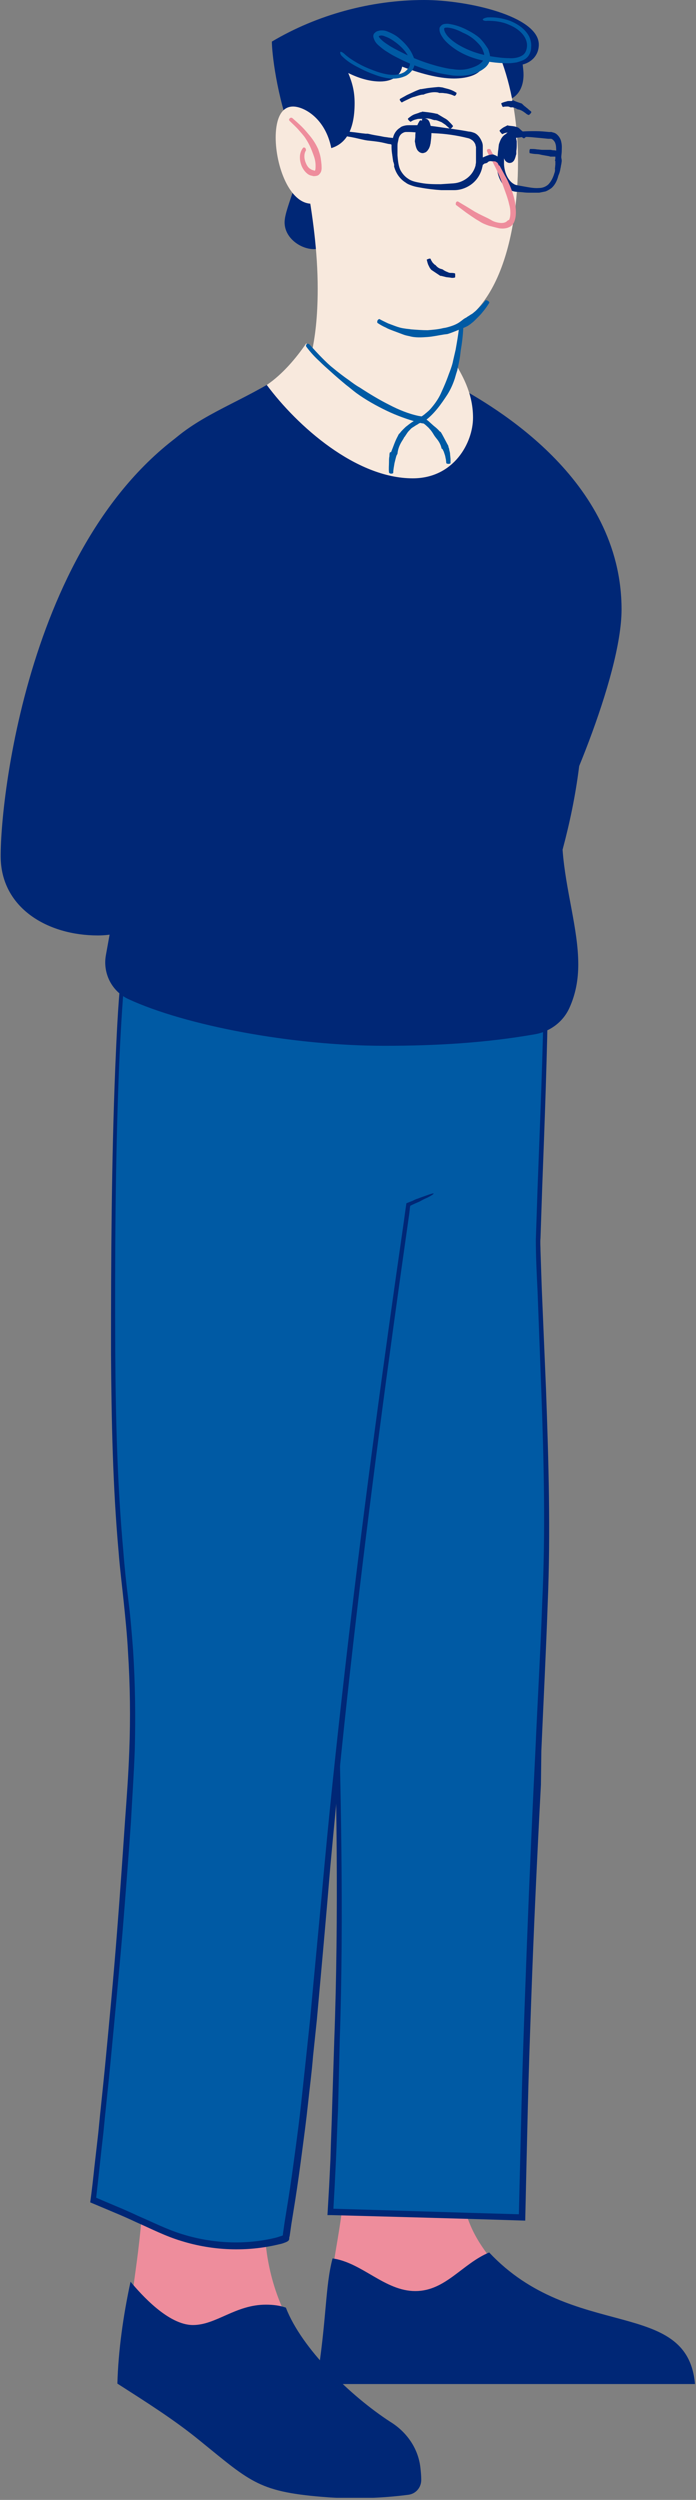 <svg width="164" height="589" viewBox="0 0 164 589" fill="none" xmlns="http://www.w3.org/2000/svg">
<rect x="0" y="0" width="164" height="589" fill="#808080" stroke="none"/>
<g clip-path="url(#clip0_2147_931)">
<path d="M78.26 537.3C78.26 531.8 81.56 521.7 81.66 505L107.86 511.6C109.26 521.7 110.66 526.4 117.36 534.2C100.36 551.2 86.86 543.2 78.26 537.3Z" fill="#EE8D9C"/>
<path d="M68.36 547.7C67.96 546.4 62.36 537.6 62.36 523.6C62.36 520 62.86 516.4 64.36 513.1L33.96 508.5C33.96 525.8 31.16 538.2 31.16 541.9L51.16 554.8L68.36 547.7Z" fill="#EE8D9C"/>
<path d="M78.36 532.1C85.36 533.1 90.66 539.8 97.86 539.8C104.96 539.8 108.86 533.4 115.26 530.7C134.96 551.7 161.96 541.2 163.76 561.7H74.56C77.06 546.1 76.56 539 78.36 532.1Z" fill="#002776"/>
<path d="M77.06 236.2C76.36 241.6 75.96 247.1 75.86 252.5C74.96 287.4 80.66 418.5 79.46 463.2C78.96 482.5 78.66 501.9 77.46 521.2L122.66 522.5C124.26 442.9 128.66 387.5 128.66 360.6C128.66 338.1 127.36 315.5 126.56 293.1C127.26 269.5 128.56 246 128.56 222.4" fill="#005AA4"/>
<path d="M127.56 412.5C128.06 400.9 128.66 389.3 129.06 377.7C129.76 360.9 129.26 344.2 128.66 327.4L127.66 303.6L127.46 297.7L127.36 294.7C127.36 293.7 127.26 292.7 127.36 291.7L127.76 279.8C128.36 264 128.96 248.1 129.16 232.3C129.26 226.7 128.96 222.2 128.76 222.2C128.46 222.2 128.26 226.7 128.16 232.3C127.96 248.2 127.26 264.1 126.66 280.1L126.26 292.1C126.26 296.1 126.46 300.1 126.66 304.1L127.56 328C128.16 344.5 128.56 361.1 127.76 377.6C127.36 389.2 126.66 400.8 126.16 412.4L125.76 420.6C124.96 437.5 124.26 454.5 123.66 471.5C123.36 480 123.06 488.5 122.86 497C122.66 505.3 122.46 513.5 122.26 521.7C107.56 521.3 93.06 520.8 78.66 520.4H78.56L78.86 515.1L79.16 509C79.36 504.9 79.46 500.8 79.66 496.8L80.06 480.6C81.06 451 80.26 421.3 79.56 391.5L77.86 327.4C77.46 314.1 77.16 300.5 76.86 286.9C76.76 280.1 76.56 273.3 76.56 266.4C76.56 263 76.46 259.6 76.56 256.2C76.56 252.8 76.66 249.4 76.86 246C77.16 240.5 77.56 236.2 77.26 236.1C76.96 236.1 76.16 240.4 75.86 245.9C75.66 249.3 75.56 252.7 75.56 256.2C75.46 259.6 75.56 263 75.56 266.5C75.56 273.3 75.66 280.2 75.86 287C76.16 300.6 76.46 314.2 76.86 327.6C77.46 348.9 77.96 370.2 78.56 391.6C79.26 421.4 79.86 451.1 78.76 480.8L78.26 496.5C78.16 500.6 77.96 504.7 77.86 508.8L77.56 515L77.16 521.9H78.06C93.06 522.3 108.26 522.7 123.76 523.2C123.86 518.7 123.96 514.3 124.06 509.8C124.16 505.6 124.26 501.3 124.36 497.1C124.56 488.6 124.86 480.1 125.16 471.6C125.76 454.5 126.56 437.5 127.46 420.5L127.56 412.5Z" fill="#002776"/>
<path d="M102.16 235.2L28.96 228.8C27.26 245.3 26.56 275.6 26.56 309.4C26.56 330.9 26.76 353.7 29.46 375.6C31.26 390.4 31.66 405.3 30.76 420.2C28.26 461.7 24.26 498.8 21.96 518.3C28.56 520.9 33.36 523.3 38.06 525.3C46.46 529 55.86 530 64.86 528C66.06 527.7 66.96 527.5 67.36 527.2C77.46 465 72.26 450.4 96.16 283.7L102.16 281" fill="#005AA4"/>
<path d="M74.66 475.9C75.76 463.7 76.86 451.6 77.86 439.5C79.46 422 81.26 404.5 83.26 387C87.06 353.9 91.46 320.9 96.16 287.9C96.26 287.2 96.36 286.5 96.46 285.8C96.46 285.5 96.56 285.1 96.56 284.8C96.56 284.6 96.66 284.3 96.66 284.1C97.46 283.7 98.16 283.4 98.86 283.1C99.56 282.7 100.16 282.4 100.66 282.2C101.66 281.7 102.26 281.3 102.16 281.2C102.16 281.1 101.46 281.3 100.36 281.7C99.86 281.9 99.16 282.1 98.46 282.4C98.06 282.5 97.66 282.7 97.26 282.9C96.76 283.1 96.26 283.3 95.76 283.5C95.56 284.8 95.36 286.3 95.16 287.8C90.36 321 85.86 354.2 81.96 387.5C79.96 404.8 78.06 422.1 76.46 439.4C75.36 451.6 74.16 463.7 73.06 475.9L72.16 484.4C71.76 488.1 71.36 491.9 70.96 495.6C70.56 499.3 70.06 503.1 69.56 506.8C69.06 510.5 68.56 514.3 67.96 518L67.06 523.6L66.66 526.4V526.6V526.7C66.66 526.7 66.66 526.7 66.56 526.7L66.36 526.8C65.96 526.9 65.46 527.1 65.06 527.2C57.76 529 50.06 528.6 42.96 526.4C39.36 525.3 36.06 523.6 32.56 522.1C30.86 521.3 29.06 520.5 27.36 519.8L24.76 518.7L22.66 517.8C23.26 512.7 23.76 507.6 24.36 502.5C24.86 497.2 25.46 492 25.96 486.7C26.96 476.2 27.96 465.8 28.86 455.4C29.56 446.7 30.26 437.9 30.86 429.2C31.16 423.5 31.56 417.9 31.76 412.2C31.96 404.4 31.86 396.6 31.36 388.8C31.06 384.9 30.76 381 30.26 377.1C29.76 373.2 29.36 369.4 29.06 365.5C27.66 350 27.26 334.4 27.16 318.7C27.06 296.2 27.16 273.8 28.06 251.3C28.36 244.3 28.76 237.3 29.36 230.2L29.46 229.4H29.66H30.16L32.86 229.6C34.66 229.8 36.36 229.9 38.16 230.1C41.76 230.4 45.26 230.7 48.86 231C63.16 232.2 77.46 233.5 91.76 234.7C97.56 235.2 102.16 235.4 102.16 235.1C102.16 234.8 97.66 234.2 91.86 233.7C77.56 232.4 63.26 231.2 48.96 229.9C45.36 229.6 41.86 229.3 38.26 229C36.46 228.8 34.66 228.7 32.96 228.5L30.26 228.3L29.36 228.2H28.86C28.76 228.2 28.66 228.2 28.66 228.2V228.5L28.46 230.3C27.76 237.4 27.46 244.5 27.16 251.5C26.26 273.9 26.16 296.3 26.16 318.9C26.26 334.5 26.56 350.2 27.96 365.8C28.26 369.7 28.76 373.6 29.16 377.5C29.56 381.4 29.96 385.3 30.16 389.2C30.66 397 30.76 404.8 30.46 412.6C30.26 418.1 29.86 423.5 29.46 429C28.86 437.8 28.26 446.6 27.56 455.4C26.76 465.8 25.76 476.2 24.76 486.7C24.26 491.9 23.66 497.2 23.16 502.5C22.86 505.1 22.56 507.8 22.26 510.4C21.96 513.2 21.66 516 21.26 518.9L24.36 520.2L26.96 521.3C28.66 522 30.46 522.8 32.16 523.6C35.56 525.1 39.06 526.9 42.76 528C50.16 530.3 58.16 530.6 65.66 528.8C66.16 528.7 66.56 528.6 67.06 528.4C67.36 528.3 67.86 528.1 68.06 527.8C68.16 527.6 68.16 527.4 68.16 527.2L68.26 526.8L68.66 524L69.56 518.4C70.16 514.6 70.66 510.9 71.16 507.1C71.66 503.3 72.16 499.6 72.56 495.8C72.96 492 73.46 488.3 73.76 484.5L74.66 475.9Z" fill="#002776"/>
<path d="M51.06 97.1C7.86 119.2 0.06 186.8 0.16 201.9C0.26 213.9 11.16 220.4 23.06 220.4C29.76 220.4 33.26 217.5 42.36 211.3L51.06 97.1Z" fill="#002776"/>
<path d="M107.56 90.9C115.86 95.5 146.46 112.7 146.46 143.6C146.46 159.5 132.36 191.7 127.36 199.6" fill="#002776"/>
<path d="M65.36 89.2C45.56 101.5 27.06 100.6 26.86 149.9C26.76 164.7 27.66 179 30.66 192.2C28.86 203.6 26.76 215 24.96 225C24.16 229.3 26.36 233.6 30.26 235.4C43.66 241.6 68.76 246.4 90.56 246.4C103.06 246.4 114.46 245.7 125.96 243.7C129.56 243.1 132.66 240.8 134.16 237.5C135.66 234.2 136.26 230.8 136.26 227.2C136.26 218.9 133.26 209.8 132.56 200.2C136.06 187.1 137.66 175.4 137.66 159.5C137.66 133.5 129.46 105.6 109.96 92.2L65.36 89.2Z" fill="#002776"/>
<path d="M115.26 23.6C116.06 23.8 116.86 23.9 117.56 23.9C121.56 23.9 123.36 21.1 123.36 17.6C123.36 16.8 123.26 16.1 123.16 15.2C125.16 14.7 126.96 13.1 126.96 10.5C126.96 3.8 110.16 0 99.96 0C87.36 0 74.66 3.5 64.06 9.8C64.06 12.2 65.06 22.3 69.06 32.9C70.36 36.4 70.56 40.2 69.46 43.8C68.26 47.6 67.06 50.5 67.06 52.4C67.06 56.1 70.86 58.7 73.96 58.7C76.56 58.7 78.66 57.2 80.46 55.8L115.26 23.6Z" fill="#002776"/>
<path d="M71.46 90C72.26 86.8 74.86 81.8 74.86 68C74.86 59.3 73.66 50.6 72.16 42.4C72.16 42.4 104.16 49.6 108.66 63C108.46 75.3 109.16 92.5 99.06 101.7C99.16 101.7 79.26 97.6 71.46 90Z" fill="#F8E9DD"/>
<path d="M130.86 38C130.86 38.2 130.86 38.4 130.86 38.6C130.86 38.9 130.86 39.2 130.86 39.5C130.76 40.1 130.76 40.7 130.56 41.2C130.56 41.3 130.76 41.5 130.96 41.6C131.26 41.7 131.46 41.7 131.46 41.6C131.76 41 131.96 40.4 132.06 39.7C132.16 39.4 132.16 39 132.26 38.7L132.36 38V37.8C132.36 37.5 132.26 37.3 132.26 37.1C132.26 36.7 132.26 36.3 132.16 35.9V35.7C132.16 35.7 132.16 35.6 132.06 35.6H131.76L131.16 35.5C130.66 35.4 130.46 35.4 130.26 35.4L129.76 35.3H129.46C128.86 35.3 128.26 35.3 127.76 35.3C127.36 35.3 126.96 35.2 126.56 35.2C126.06 35.1 125.56 35.1 124.96 35.1C124.86 35.1 124.76 35.3 124.76 35.6C124.76 35.9 124.76 36.1 124.86 36.1C125.36 36.2 125.96 36.3 126.46 36.3C126.86 36.3 127.26 36.4 127.66 36.5C128.26 36.6 128.76 36.7 129.36 36.8L129.66 36.9H130.16C130.36 36.9 130.66 36.9 130.66 36.9H130.86C130.86 37 130.86 37 130.86 37.1C130.86 37.3 130.86 37.6 130.76 37.8L130.86 38Z" fill="#002776"/>
<path d="M80.56 67.9C86.16 75.4 93.66 78.7 99.46 78.7C116.76 78.7 122.06 56.4 122.06 38.1C122.06 30 120.86 21.8 118.36 14.8C116.86 14.7 115.36 14.3 113.86 13.8C113.96 14.1 113.96 14.4 113.96 14.6C113.96 17.6 110.06 18.5 106.96 18.5C103.26 18.5 98.66 17.2 94.76 15.7C94.36 17.8 92.56 19.2 89.56 19.2C87.06 19.2 84.46 18.4 82.06 17.2C82.96 19.4 83.56 21.4 83.56 24.3C83.56 31 81.26 33.9 78.06 34.9C76.66 27.8 71.56 25.1 69.06 25.1C65.76 25.1 64.96 29.1 64.96 32.4C64.96 39 68.16 48 73.46 48C74.76 48 76.16 47.5 77.66 46.3C77.46 46.3 75.46 61.3 80.56 67.9Z" fill="#F8E9DD"/>
<path d="M105.46 78.7C106.76 78.3 108.06 77.7 109.36 77.2C109.76 77 110.06 76.9 110.36 76.7C110.66 76.5 110.96 76.3 111.16 76.1C111.46 75.9 111.76 75.6 111.96 75.4C112.16 75.2 112.46 74.9 112.66 74.7C112.96 74.4 113.36 74 113.66 73.6C114.26 72.9 114.76 72.2 115.26 71.4C115.36 71.3 115.26 71 114.96 70.9C114.76 70.7 114.46 70.7 114.36 70.8C113.86 71.5 113.26 72.1 112.66 72.7C112.36 73 112.06 73.3 111.66 73.6C111.46 73.8 111.16 74 110.96 74.1C110.66 74.3 110.36 74.5 110.16 74.6C109.96 74.8 109.66 74.9 109.36 75.1C109.06 75.3 108.86 75.5 108.56 75.7C107.56 76.5 106.26 76.9 105.06 77.2L104.46 77.3C103.26 77.6 102.06 77.7 100.76 77.8C99.46 77.8 98.16 77.7 96.86 77.6C96.36 77.5 95.86 77.5 95.36 77.4C94.56 77.3 93.86 77.1 93.06 76.8C92.56 76.6 91.96 76.4 91.46 76.2C90.86 75.9 90.16 75.6 89.46 75.2C89.36 75.1 89.06 75.3 88.96 75.5C88.86 75.7 88.86 76 88.96 76.1C89.56 76.5 90.26 76.9 90.96 77.2C91.46 77.5 92.06 77.7 92.56 77.9C93.36 78.2 94.16 78.5 94.96 78.8C95.46 79 95.96 79.1 96.46 79.2C97.86 79.6 99.36 79.5 100.76 79.4C102.06 79.3 103.36 79 104.66 78.8L105.46 78.7Z" fill="#005AA4"/>
<path d="M73.86 40.1C73.56 40.1 73.26 39.9 72.96 39.7C72.56 39.4 72.26 38.9 72.06 38.4C71.66 37.5 71.56 36.3 72.06 35.5C72.16 35.4 72.06 35.1 71.96 34.9C71.76 34.7 71.46 34.7 71.36 34.9C70.46 36.1 70.56 37.6 70.96 38.8C71.16 39.4 71.56 40.1 72.06 40.6C72.46 41 72.86 41.3 73.46 41.4C73.56 41.4 73.76 41.5 73.86 41.5C74.06 41.5 74.56 41.5 74.96 41.3C75.26 41.1 75.56 40.7 75.66 40.4C75.86 39.8 75.76 39.3 75.76 38.8C75.66 37.8 75.56 36.9 75.26 36C75.16 35.7 75.06 35.4 74.96 35.1L74.66 34.5C74.16 33.5 73.46 32.5 72.76 31.7C72.26 31.1 71.76 30.5 71.16 29.9C70.46 29.2 69.66 28.5 68.86 27.8C68.66 27.7 68.46 27.7 68.26 27.9C68.06 28.1 68.06 28.3 68.26 28.5C68.96 29.2 69.76 29.9 70.36 30.6C70.86 31.2 71.36 31.7 71.86 32.4C72.46 33.3 72.96 34.2 73.36 35.2L73.56 35.7C73.66 36 73.76 36.2 73.86 36.5C74.16 37.3 74.36 38.1 74.36 39C74.36 39.4 74.36 39.9 74.26 40.1C74.26 40.2 74.16 40.2 74.16 40.2C74.16 40.2 74.06 40.2 73.86 40.2C73.96 40.1 73.96 40.1 73.86 40.1Z" fill="#EE8D9C"/>
<path d="M99.46 28.5C99.56 28.4 99.76 28.4 99.86 28.4C100.76 28.4 101.06 29.7 101.06 31.3C101.06 32.5 100.76 35.5 99.56 35.5C98.56 35.5 98.56 33.3 98.56 32.3C98.56 30.9 98.76 29.6 99.46 28.5Z" fill="#002776"/>
<path d="M99.36 33.1C99.36 32.8 99.26 32.5 99.26 32.3C99.26 31.9 99.26 31.5 99.26 31.1C99.26 30.4 99.46 29.6 99.76 29C99.86 28.9 99.66 28.7 99.46 28.5C99.26 28.3 98.96 28.3 98.86 28.5C98.36 29.3 98.06 30.1 97.96 31C97.86 31.4 97.86 31.9 97.86 32.3L97.76 33.2V33.4C97.86 33.7 97.86 34.1 97.96 34.4C98.06 34.8 98.26 35.4 98.66 35.7C98.96 36 99.56 36.2 99.96 36C100.46 35.9 100.76 35.5 101.06 35C101.26 34.6 101.26 34.5 101.36 34.2C101.36 34 101.46 33.9 101.46 33.7C101.56 32.9 101.66 32.1 101.66 31.3C101.66 30.7 101.66 30.1 101.46 29.6C101.36 29.2 101.26 28.8 101.06 28.5C100.96 28.3 100.76 28.1 100.46 28C100.16 27.9 99.86 27.8 99.66 27.9C99.46 28 99.36 28.2 99.46 28.5C99.56 28.7 99.66 29 99.76 28.9C99.96 28.9 99.96 28.9 100.06 29.1C100.16 29.3 100.26 29.6 100.36 29.9C100.46 30.4 100.46 30.9 100.46 31.4C100.46 32.1 100.26 32.8 100.06 33.5C100.06 33.6 99.96 33.7 99.96 33.8C99.96 33.9 99.86 34.2 99.86 34.2C99.86 34.3 99.66 34.5 99.56 34.4C99.46 34.3 99.46 34.3 99.46 34.1C99.46 33.8 99.46 33.6 99.46 33.3L99.36 33.1Z" fill="#002776"/>
<path d="M99.36 26.4C99.16 26.4 98.86 26.5 98.66 26.6C98.36 26.7 98.06 26.8 97.76 26.9C97.16 27.1 96.66 27.5 96.16 27.9C96.06 28 96.16 28.2 96.36 28.4C96.56 28.6 96.76 28.7 96.76 28.7C97.16 28.4 97.66 28.2 98.16 28.1C98.46 28 98.66 28 98.96 28C99.16 28 99.36 28 99.56 28H99.66C100.46 27.8 101.26 27.9 101.96 28.2C102.06 28.2 102.26 28.3 102.36 28.3C102.46 28.3 102.56 28.3 102.66 28.3C103.16 28.4 103.56 28.6 104.06 28.8C104.36 29 104.66 29.2 104.96 29.4C105.26 29.7 105.66 30 105.96 30.3C106.06 30.4 106.26 30.3 106.46 30.1C106.66 29.9 106.76 29.7 106.76 29.7C106.46 29.3 106.06 28.9 105.66 28.5C105.36 28.2 105.06 28 104.66 27.8C104.16 27.5 103.66 27.2 103.16 26.9C103.06 26.8 102.96 26.8 102.86 26.8C102.66 26.8 102.56 26.7 102.36 26.7C101.46 26.5 100.46 26.4 99.46 26.3L99.36 26.4Z" fill="#002776"/>
<path d="M118.96 34.5C118.96 33.2 119.06 32.1 120.06 31.4C120.26 31.3 120.46 31.3 120.56 31.5C121.06 32.2 120.96 33.3 120.96 34.3C120.96 36.5 120.46 37.6 119.86 37.6C119.36 37.6 118.86 36.6 118.86 34.8C118.86 34.7 118.86 34.6 118.96 34.5Z" fill="#002776"/>
<path d="M120.06 36.1C120.06 36.2 120.06 36.3 119.96 36.3C119.86 36.3 119.76 36.3 119.76 36.2L119.66 36.1C119.66 36 119.66 36 119.56 35.8C119.46 35.5 119.46 35.2 119.46 34.8C119.46 34.7 119.26 34.6 118.96 34.6C118.66 34.6 118.46 34.7 118.46 34.8C118.46 35.2 118.46 35.5 118.46 35.9C118.46 36.1 118.56 36.4 118.56 36.7C118.66 37 118.66 37.2 118.86 37.5C119.06 38 119.46 38.3 119.96 38.4C120.36 38.4 120.66 38.3 120.86 38.1L121.06 37.9C121.26 37.6 121.46 37.1 121.56 36.6L121.66 36.3V36V35.6C121.76 35 121.76 34.4 121.76 33.9V33.3L121.66 32.8C121.56 32.2 121.36 31.7 121.16 31.4C121.06 31.2 120.86 31.1 120.76 31C120.56 30.9 120.36 30.9 120.16 30.9C119.56 31.1 119.06 31.6 118.86 32.3C118.76 32.5 118.66 32.8 118.66 32.9C118.66 33.1 118.56 33.2 118.56 33.4C118.56 33.7 118.56 34 118.56 34.4C118.56 34.5 118.76 34.6 119.06 34.6C119.36 34.6 119.56 34.5 119.56 34.4L119.66 33.5C119.66 33.4 119.66 33.2 119.76 33.1C119.76 33 119.76 33 119.86 32.9C119.96 32.7 120.06 32.6 120.16 32.5C120.26 32.5 120.36 32.7 120.36 32.8C120.36 32.9 120.36 33 120.36 33.1C120.36 33.1 120.36 33.2 120.36 33.3V33.8C120.36 34.3 120.46 34.9 120.36 35.4C120.36 35.5 120.36 35.6 120.26 35.8C120.26 35.9 120.26 35.9 120.26 35.9C120.06 36 120.06 36 120.06 36.1Z" fill="#002776"/>
<path d="M119.66 29.5C119.56 29.6 119.36 29.6 119.26 29.7C119.06 29.8 118.86 29.9 118.66 30C118.36 30.2 118.06 30.4 117.76 30.7C117.66 30.7 117.76 31 117.96 31.2C118.16 31.4 118.26 31.6 118.36 31.6C118.66 31.5 118.96 31.3 119.16 31.3C119.26 31.3 119.46 31.2 119.56 31.2C119.66 31.2 119.76 31.2 119.86 31.2H119.96C120.36 31 120.76 31.1 121.16 31.3L121.36 31.4H121.46C121.76 31.5 121.96 31.6 122.26 31.7C122.46 31.8 122.66 31.9 122.76 32.1C122.96 32.3 123.16 32.5 123.46 32.6C123.46 32.6 123.66 32.5 123.86 32.3C124.06 32.1 124.16 31.9 124.16 31.9C123.96 31.7 123.76 31.4 123.56 31.3C123.36 31.1 123.16 31 122.96 30.8C122.66 30.6 122.46 30.3 122.16 30.1L121.96 30L121.66 29.9C121.06 29.7 120.46 29.7 119.76 29.6L119.66 29.5Z" fill="#002776"/>
<path d="M103.46 21.9C103.66 21.9 103.96 21.9 104.16 21.9C104.46 21.9 104.86 22 105.16 22C105.76 22.1 106.46 22.3 107.06 22.6C107.16 22.6 107.36 22.5 107.46 22.3C107.56 22.1 107.66 21.8 107.46 21.8C106.86 21.4 106.16 21.1 105.36 20.9C104.96 20.8 104.56 20.7 104.26 20.6L103.46 20.5H103.26C102.06 20.6 100.96 20.7 99.86 20.9L99.26 21H99.06C98.46 21.2 97.76 21.5 97.16 21.8L95.86 22.4C95.36 22.7 94.76 23 94.26 23.3C94.16 23.4 94.16 23.6 94.36 23.8C94.46 24 94.66 24.2 94.76 24.1C95.26 23.8 95.76 23.6 96.36 23.3C96.76 23.1 97.16 22.9 97.66 22.8C98.26 22.6 98.86 22.4 99.46 22.3H99.76L100.26 22.1C101.26 21.8 102.26 21.6 103.26 21.8L103.46 21.9Z" fill="#002776"/>
<path d="M120.56 23.8C120.36 23.8 120.26 23.8 120.06 23.8C119.86 23.8 119.56 23.8 119.36 23.9C118.96 24 118.56 24.1 118.16 24.3C118.06 24.3 118.16 24.6 118.26 24.8C118.36 25.1 118.46 25.2 118.56 25.2C118.86 25.1 119.16 25.1 119.56 25.1C119.76 25.1 119.86 25.1 120.06 25.2C120.16 25.2 120.26 25.3 120.36 25.3H120.46C120.96 25.2 121.46 25.5 121.86 25.7L122.06 25.8H122.26C122.56 25.9 122.86 26 123.16 26.2C123.36 26.3 123.56 26.5 123.76 26.6C123.96 26.8 124.26 27 124.56 27.1C124.66 27.1 124.76 27 124.96 26.8C125.16 26.6 125.26 26.4 125.16 26.3C124.96 26.1 124.66 25.9 124.46 25.7C124.26 25.5 124.06 25.4 123.86 25.2C123.56 25 123.26 24.7 123.06 24.5L122.96 24.4L122.66 24.3C122.06 24.1 121.46 23.9 120.86 23.6L120.56 23.8Z" fill="#002776"/>
<path d="M102.66 62.5C102.56 62.4 102.46 62.4 102.36 62.3C102.26 62.2 102.06 62 101.96 61.9C101.76 61.6 101.56 61.3 101.46 61C101.46 60.9 101.16 60.9 100.96 61C100.66 61.1 100.46 61.2 100.56 61.2C100.66 61.6 100.76 62.1 100.96 62.5C101.06 62.7 101.16 62.9 101.26 63.1L101.56 63.5L101.66 63.6C102.26 64 102.86 64.4 103.46 64.8C103.56 64.9 103.66 64.9 103.76 65H103.96C104.36 65.1 104.76 65.2 105.16 65.3L106.06 65.4C106.46 65.5 106.76 65.5 107.16 65.4C107.26 65.4 107.26 65.2 107.26 64.9C107.26 64.6 107.26 64.4 107.16 64.4C106.86 64.3 106.46 64.3 106.16 64.3C105.86 64.3 105.66 64.2 105.46 64.1C105.16 64 104.76 63.8 104.46 63.6L104.36 63.5C104.26 63.5 104.16 63.4 104.06 63.4C103.56 63.3 103.06 63 102.66 62.5Z" fill="#002776"/>
<path d="M113.06 9C112.06 8.1 110.76 7.4 109.56 6.8C108.26 6.2 107.06 5.8 105.56 5.6C105.16 5.6 104.66 5.6 104.26 5.8C104.06 5.9 103.76 6.2 103.66 6.4C103.56 6.5 103.56 6.7 103.56 6.8C103.56 6.9 103.56 7 103.56 7.1C103.66 8 104.16 8.6 104.56 9.2C105.46 10.3 106.66 11.2 107.76 11.9C110.36 13.5 113.06 14.2 115.56 14.6C116.96 14.8 118.36 14.9 119.76 14.9C120.46 14.9 121.06 14.8 121.76 14.7C122.46 14.5 123.16 14.3 123.76 13.9C124.66 13.3 125.16 12.2 125.16 11.1C125.26 10.1 124.96 9 124.46 8.2C123.46 6.6 121.86 5.6 120.16 4.9C118.46 4.3 116.66 4 114.86 4.1C114.26 4.2 113.76 4.4 113.76 4.6C113.76 4.8 114.26 5 114.86 4.9C116.56 4.9 118.26 5.1 119.86 5.8C121.36 6.4 122.86 7.4 123.66 8.8C124.06 9.5 124.26 10.3 124.16 11.1C124.06 11.9 123.76 12.6 123.16 13C122.26 13.6 121.06 13.8 119.86 13.7C118.56 13.7 117.16 13.5 115.86 13.3C113.46 12.9 110.96 12.2 108.46 10.8C107.36 10.2 106.26 9.4 105.46 8.5C105.06 8 104.76 7.5 104.66 7V6.8C104.66 6.8 104.66 6.8 104.66 6.7C104.66 6.7 104.66 6.6 104.76 6.6C104.86 6.5 105.16 6.5 105.46 6.5C106.66 6.6 107.96 7.1 109.06 7.7C110.26 8.2 111.36 8.9 112.26 9.8C112.86 10.4 113.46 11 113.76 11.8C113.86 12.1 113.96 12.3 114.06 12.6C114.06 12.9 114.16 13.2 114.16 13.4C114.16 13.9 113.86 14.3 113.46 14.7C112.66 15.5 111.46 15.9 110.36 16.2C109.16 16.5 107.96 16.5 106.76 16.3C105.56 16.2 104.36 15.9 103.16 15.6C100.56 14.9 98.06 14 95.56 12.8C94.36 12.2 93.16 11.6 91.96 10.9C91.36 10.5 90.86 10.2 90.36 9.8C89.86 9.4 89.36 8.9 89.26 8.6C89.26 8.5 89.16 8.5 89.56 8.4C89.86 8.3 90.36 8.4 90.76 8.6C91.66 8.9 92.46 9.4 93.26 10C94.46 10.9 95.66 12.1 96.26 13.4C96.56 14.1 96.66 14.8 96.56 15.4C96.36 16 95.86 16.6 95.26 17C93.36 18.1 90.96 17.6 88.86 16.9C87.46 16.4 86.16 15.9 84.86 15.2C83.56 14.5 82.26 13.7 81.26 12.8C80.86 12.4 80.46 12.2 80.26 12.2C80.06 12.3 80.16 12.9 80.66 13.3C81.76 14.4 83.06 15.2 84.46 15.9C85.76 16.6 87.16 17.2 88.56 17.7C89.66 18.1 90.86 18.4 92.06 18.5C93.26 18.6 94.56 18.4 95.76 17.8C96.56 17.3 97.26 16.6 97.56 15.7C97.86 14.8 97.66 13.8 97.26 13C96.56 11.4 95.36 10.1 94.06 9C93.26 8.3 92.26 7.8 91.26 7.4C90.76 7.2 90.16 7.1 89.46 7.2C89.16 7.3 88.76 7.3 88.36 7.7C87.96 8 87.86 8.5 88.06 9C88.36 10 88.96 10.5 89.56 11C90.16 11.5 90.66 11.9 91.36 12.3C92.56 13.1 93.86 13.7 95.06 14.3C97.66 15.5 100.26 16.4 102.96 17.1C104.16 17.4 105.46 17.6 106.76 17.8C108.06 17.9 109.46 17.9 110.76 17.6C112.06 17.3 113.36 16.8 114.46 15.8C114.96 15.3 115.46 14.6 115.46 13.7C115.46 13.3 115.46 13 115.36 12.6C115.26 12.3 115.16 11.9 115.06 11.6C114.36 10.5 113.76 9.7 113.06 9Z" fill="#005AA4"/>
<path d="M120.16 32.8C120.26 32.8 120.56 32.7 120.76 32.6L121.46 32.5C121.96 32.4 122.46 32.4 122.96 32.3C123.96 32.2 125.06 32.3 126.06 32.4C127.16 32.5 128.26 32.6 129.16 32.7H129.86C129.96 32.7 130.06 32.8 130.26 32.9C130.46 33.1 130.76 33.4 130.86 33.8C131.06 34.3 131.06 35.1 131.06 35.8C131.16 37.1 130.86 38.5 130.76 39.8C130.76 40 130.96 40.3 131.16 40.3C131.46 40.4 131.66 40.2 131.76 40C131.96 38.6 132.26 37.2 132.36 35.8C132.36 35.1 132.46 34.3 132.26 33.5C132.16 32.9 131.86 32.3 131.36 31.8C131.06 31.5 130.76 31.3 130.26 31.2L129.96 31.1H129.76H129.36C128.36 31 127.36 30.9 126.16 30.9C125.06 30.9 123.96 30.9 122.86 31C122.36 31 121.76 31.1 121.26 31.1L120.46 31.2C120.16 31.3 119.96 31.3 119.56 31.4C119.06 31.6 118.66 31.9 118.36 32.3C117.96 32.8 117.76 33.4 117.56 34C117.46 34.6 117.46 35.1 117.36 35.6C117.26 36.6 117.16 37.6 117.06 38.7C117.06 39.9 117.26 41.1 117.76 42.2C118.26 43.3 119.16 44.4 120.46 44.9C120.96 45.1 121.46 45.2 121.86 45.2L123.16 45.3C123.86 45.4 124.46 45.4 125.06 45.4C125.76 45.4 126.36 45.4 127.06 45.4C127.56 45.3 128.06 45.2 128.56 45.1C129.06 44.9 129.56 44.6 129.96 44.3C130.96 43.4 131.46 42.1 131.66 40.9C131.66 40.7 131.56 40.4 131.26 40.4C130.96 40.3 130.76 40.5 130.66 40.7C130.36 41.8 129.86 42.8 129.16 43.5C128.56 44 127.86 44.3 126.96 44.3C125.76 44.4 124.46 44.1 123.26 43.9L122.16 43.7C121.76 43.6 121.46 43.6 121.16 43.4C119.66 42.6 118.86 40.6 118.76 38.7C118.76 37.8 118.76 36.7 118.86 35.8C118.86 35.3 118.96 34.8 119.06 34.4C119.16 34 119.36 33.6 119.56 33.4C119.76 33.1 119.96 32.9 120.16 32.8Z" fill="#002776"/>
<path d="M119.36 52.2C118.96 52.5 118.36 52.6 117.66 52.5C116.96 52.4 116.26 52.2 115.66 51.8C114.96 51.4 114.26 51.1 113.66 50.8L112.66 50.3C112.36 50.1 112.06 50 111.76 49.8L110.46 49C109.66 48.5 108.76 48 107.96 47.5C107.76 47.4 107.56 47.5 107.46 47.7C107.36 47.9 107.36 48.2 107.46 48.3L109.86 50.1L111.16 51L112.06 51.6C112.36 51.8 112.76 52 113.06 52.2C113.66 52.6 114.36 52.9 115.26 53.2C116.06 53.4 116.76 53.6 117.66 53.8C118.46 53.9 119.46 53.9 120.36 53.3C120.66 53.1 120.86 52.8 121.06 52.5C121.46 51.7 121.56 50.8 121.56 50C121.56 49.2 121.46 48.5 121.36 47.7C121.06 46.1 120.56 44.6 119.86 43.1C119.66 42.6 119.36 42 119.06 41.5L117.76 39.1L116.76 37.4C116.36 36.7 115.96 36 115.56 35.2C115.46 35.1 115.26 35.1 115.06 35.1C114.86 35.1 114.66 35.4 114.76 35.6C115.06 36.4 115.56 37.2 115.96 37.9C116.26 38.5 116.56 39.1 116.86 39.7C117.26 40.5 117.66 41.4 117.96 42.2C118.16 42.7 118.36 43.3 118.56 43.8C119.06 45.2 119.66 46.7 119.96 48.1C120.16 48.8 120.26 49.4 120.26 50.1C120.26 50.8 120.16 51.4 119.96 51.8C119.66 51.9 119.56 52 119.36 52.2Z" fill="#EE8D9C"/>
<path d="M110.46 31C107.86 30.5 105.16 30.2 102.56 29.8C101.16 29.6 99.76 29.5 98.56 29.5C97.86 29.5 97.16 29.5 96.46 29.5C96.16 29.5 95.76 29.5 95.36 29.6C94.96 29.7 94.56 29.8 94.26 30.1C93.26 30.7 92.66 31.8 92.56 32.8C92.26 34.6 92.36 36.4 92.66 38.1C92.76 38.4 92.96 38.6 93.26 38.6C93.56 38.6 93.66 38.3 93.66 38C93.46 36.3 93.46 34.6 93.86 33C93.96 32.2 94.36 31.6 94.96 31.3C95.16 31.2 95.36 31.1 95.66 31.1C95.86 31.1 96.06 31.1 96.46 31.1C97.16 31.1 97.76 31.2 98.46 31.2C99.66 31.3 100.96 31.3 102.36 31.4C104.96 31.5 107.66 31.9 110.06 32.5C110.56 32.6 110.76 32.7 111.06 32.9C111.46 33.1 111.76 33.5 111.96 33.9C112.06 34.1 112.06 34.4 112.16 34.6V35.5C112.16 36.1 112.16 36.7 112.16 37.3V38.2C112.16 38.5 112.06 38.7 112.06 39C111.76 40.1 111.16 41.1 110.16 41.9C109.26 42.6 108.16 43.1 106.86 43.2L103.86 43.4C102.26 43.4 100.76 43.4 99.16 43.1C98.06 42.9 96.96 42.7 96.16 42.1C95.06 41.4 94.26 40.2 93.86 38.9C93.76 38.6 93.56 38.5 93.26 38.5C92.96 38.5 92.86 38.8 92.86 39.2C93.26 40.8 94.26 42.2 95.56 43C96.06 43.4 96.66 43.6 97.26 43.8C97.86 44 98.46 44.1 99.06 44.2C100.66 44.5 102.36 44.7 103.96 44.8C104.96 44.8 106.06 44.8 107.06 44.8C108.56 44.8 110.16 44.2 111.36 43.2C112.56 42.2 113.36 40.8 113.66 39.3C113.76 39 113.76 38.6 113.76 38.3V37.3C113.76 36.7 113.76 36 113.76 35.4V34.4C113.76 34 113.66 33.6 113.46 33.2C113.16 32.5 112.66 31.8 111.96 31.4C111.56 31.2 110.86 31 110.46 31Z" fill="#002776"/>
<path d="M113.76 37.1C113.66 37.2 113.56 37.3 113.46 37.4C113.26 37.5 113.16 37.7 113.06 37.9C112.86 38.2 112.66 38.6 112.46 38.9C112.46 39 112.66 39.1 112.86 39.2C113.06 39.3 113.36 39.4 113.36 39.3C113.56 39.1 113.76 38.8 113.96 38.7C114.06 38.6 114.16 38.5 114.36 38.5C114.46 38.5 114.56 38.4 114.66 38.4H114.76C115.06 38 115.46 37.9 115.86 38H116.06H116.16C116.36 38 116.66 38 116.86 38.1C116.96 38.2 117.16 38.3 117.26 38.4C117.36 38.6 117.46 38.8 117.56 39C117.56 39 117.86 39 118.06 39C118.26 39 118.56 38.9 118.56 38.8C118.56 38.4 118.36 38.1 118.16 37.8C117.96 37.6 117.76 37.3 117.56 37.1C117.26 36.9 116.86 36.6 116.46 36.5C116.36 36.5 116.36 36.4 116.26 36.4H115.86C115.06 36.5 114.46 36.8 113.76 37.1Z" fill="#002776"/>
<path d="M92.26 34.1V34.2V34.8C92.26 35.4 92.36 36.1 92.46 36.7C92.66 37.9 92.86 39.1 93.36 40.3C93.46 40.5 93.76 40.6 93.96 40.4C94.16 40.3 94.36 40 94.26 39.9C93.86 38.9 93.76 37.8 93.66 36.6C93.66 36 93.66 35.4 93.66 34.8V34.2C93.66 33.8 93.66 33.4 93.76 33V32.7L93.46 32.6L91.56 32.4C91.06 32.3 90.66 32.3 90.26 32.2C89.36 32 88.46 31.9 87.56 31.7L86.66 31.5H86.16C85.06 31.4 83.96 31.2 82.86 31.1C82.06 31 81.26 30.9 80.56 30.7C79.56 30.5 78.56 30.4 77.56 30.3C77.36 30.3 77.16 30.5 77.16 30.7C77.16 31 77.26 31.2 77.46 31.3C78.46 31.5 79.46 31.7 80.46 31.9C81.26 32 82.06 32.2 82.76 32.3C83.86 32.5 84.96 32.8 85.96 33L86.56 33.1L87.46 33.2C88.36 33.3 89.26 33.4 90.16 33.6C90.56 33.7 91.06 33.8 91.46 33.9L92.16 34C92.16 34.1 92.26 34.1 92.26 34.1Z" fill="#002776"/>
<path d="M107.36 85.7C108.46 87.8 111.46 92.2 111.46 98.4C111.46 104.3 106.96 112.7 97.26 112.7C83.86 112.7 70.06 100.4 62.86 90.7C66.56 88.2 69.76 84.4 72.16 80.9C78.56 88.9 90.96 97.1 99.46 98.7C103.16 96.2 105.86 91.5 107.36 85.7Z" fill="#F8E9DD"/>
<path d="M100.06 99.2C102.36 97.5 103.96 95.2 105.46 92.9C106.26 91.6 106.76 90.4 107.16 89.2C107.36 88.5 107.56 87.8 107.76 87.2C107.86 86.6 108.06 85.9 108.16 85.3C108.36 84.4 108.46 83.5 108.56 82.6C108.86 80.9 109.06 79.2 109.16 77.4C109.16 77.1 108.96 76.8 108.66 76.8C108.36 76.8 108.16 77 108.16 77.3C107.96 79 107.66 80.7 107.36 82.4C107.16 83.3 106.96 84.1 106.76 85C106.66 85.6 106.46 86.2 106.26 86.8C106.06 87.4 105.76 88.1 105.56 88.7C105.16 89.8 104.66 91 104.06 92.3C103.56 93.5 102.86 94.6 102.06 95.6C101.66 96.1 101.26 96.6 100.76 97C100.56 97.2 100.26 97.4 100.06 97.6L99.66 97.9L99.36 98.1H99.26L98.66 98C96.26 97.5 93.86 96.5 91.76 95.4C89.36 94.2 87.06 92.8 84.76 91.3C83.86 90.8 83.06 90.2 82.26 89.6C80.96 88.7 79.66 87.7 78.46 86.7C77.56 86 76.76 85.2 75.96 84.4C74.96 83.4 73.96 82.3 72.96 81.2C72.76 81 72.46 80.9 72.26 81.1C72.06 81.3 72.06 81.6 72.26 81.8C73.16 83 74.16 84.1 75.26 85.1C76.06 85.9 76.96 86.7 77.86 87.5C79.06 88.6 80.36 89.7 81.56 90.7C82.36 91.3 83.16 92 83.96 92.6C86.16 94.2 88.66 95.6 91.16 96.8C93.46 97.9 95.96 98.8 98.46 99.5L99.26 99.7L99.86 99.8L100.06 99.2Z" fill="#005AA4"/>
<path d="M104.26 105.8C104.36 106 104.46 106.2 104.56 106.4C104.66 106.7 104.76 107 104.86 107.3C104.96 107.6 104.96 107.9 105.06 108.2L105.16 109.1C105.16 109.2 105.46 109.3 105.66 109.3C105.96 109.3 106.16 109.2 106.16 109.1V108.1L106.06 107.1C106.06 106.7 105.96 106.4 105.86 106C105.86 105.8 105.76 105.5 105.66 105.3V105.1C105.16 104.2 104.66 103.2 104.16 102.3L103.86 101.8L103.56 101.6C103.16 101.1 102.66 100.7 102.16 100.3L101.16 99.4C100.76 99 100.26 98.7 99.76 98.4C99.66 98.4 99.46 98.5 99.26 98.7C99.06 98.9 99.06 99.1 99.16 99.2C99.56 99.5 99.96 99.9 100.36 100.2C100.66 100.5 100.96 100.7 101.26 101.1C101.66 101.5 101.96 102 102.26 102.5L102.46 102.8L102.76 103.2C103.36 103.9 103.86 104.7 104.06 105.7L104.26 105.8Z" fill="#005AA4"/>
<path d="M91.86 106.6C91.76 106.9 91.76 107.2 91.76 107.5C91.66 107.9 91.66 108.4 91.66 108.8C91.66 109.6 91.56 110.4 91.66 111.3C91.66 111.4 91.86 111.6 92.16 111.6C92.46 111.6 92.66 111.5 92.66 111.4C92.66 110.6 92.86 109.8 92.96 109.1C93.06 108.7 93.16 108.3 93.26 107.9C93.36 107.6 93.36 107.4 93.56 107.1L93.66 106.9C93.76 105.7 94.26 104.6 94.86 103.7L95.16 103.2C95.16 103.1 95.26 103 95.36 102.9C95.56 102.6 95.76 102.3 95.96 102C96.16 101.7 96.36 101.5 96.66 101.2C96.96 100.8 97.46 100.6 97.86 100.3C98.16 100.1 98.46 100 98.66 99.8L99.56 99.4C99.66 99.3 99.66 99.1 99.66 98.8C99.56 98.5 99.36 98.4 99.26 98.4C98.96 98.5 98.56 98.6 98.26 98.8C97.96 99 97.66 99.1 97.36 99.3C96.86 99.6 96.46 99.9 95.96 100.3C95.66 100.5 95.36 100.8 95.06 101.1C94.76 101.4 94.46 101.7 94.26 102C94.16 102.1 94.06 102.2 93.96 102.3L93.66 102.9C93.06 104 92.66 105.3 92.16 106.5L91.86 106.6Z" fill="#005AA4"/>
<path d="M67.36 543.7C65.96 543.2 64.36 543 62.66 543C55.46 543 50.96 547.8 45.46 547.8C39.66 547.8 33.26 540.6 30.76 537.6C29.06 545.4 27.86 553.9 27.66 561.6C34.36 565.9 41.06 570.1 47.16 575.1C59.36 585 61.06 587.2 77.46 588.4C83.46 588.8 89.96 588.6 96.16 587.8C97.96 587.6 99.26 586.1 99.26 584.3C99.26 583.3 99.16 582.3 99.06 581.4C98.56 576.9 95.86 573 91.96 570.6C82.56 564.5 71.06 553.3 67.36 543.7Z" fill="#002776"/>
</g>
<defs>
<clipPath id="clip0_2147_931">
<rect width="163.7" height="588.5" fill="white" transform="translate(0.16)"/>
</clipPath>
</defs>
</svg>
